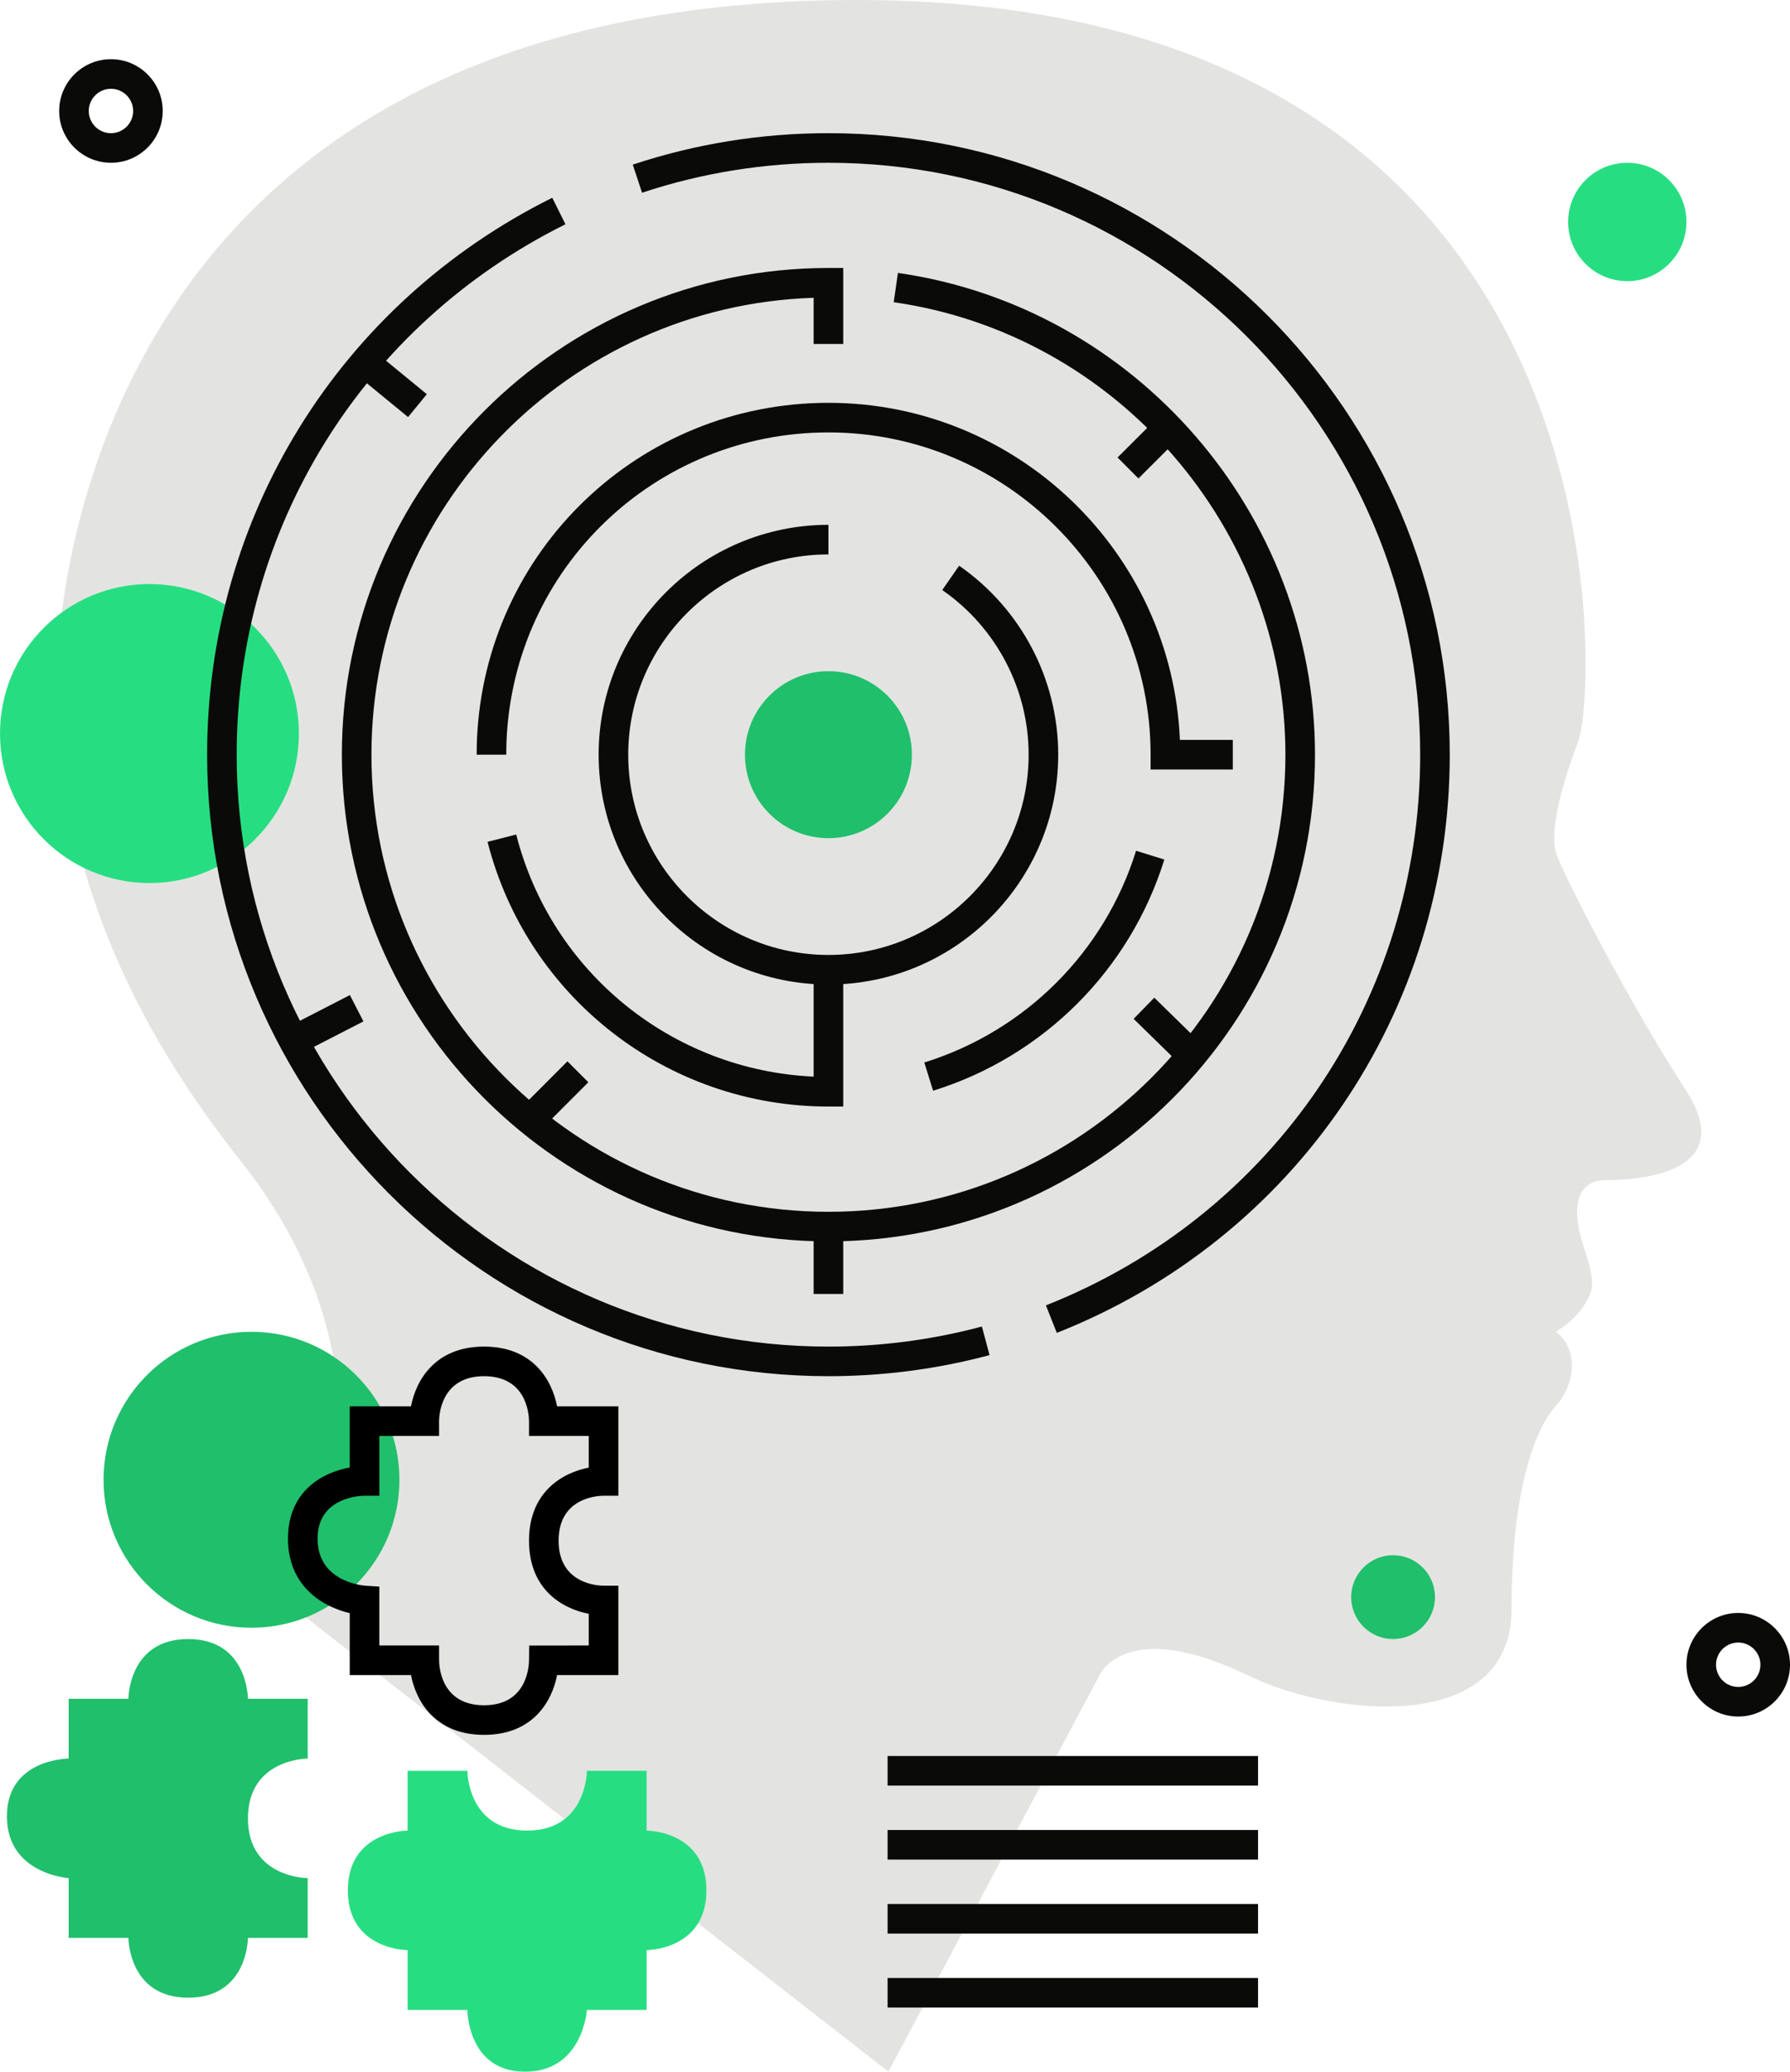 <?xml version="1.0" encoding="UTF-8"?>
<!DOCTYPE svg PUBLIC "-//W3C//DTD SVG 1.1//EN" "http://www.w3.org/Graphics/SVG/1.1/DTD/svg11.dtd">
<svg version="1.1" xmlns="http://www.w3.org/2000/svg" xmlns:xlink="http://www.w3.org/1999/xlink" x="0" y="0" width="121" height="140" viewBox="0, 0, 121, 140">
  <g id="Layer_1" transform="translate(-552, -490)">
    <path d="M612.052,630 L626.302,603.25 C626.302,603.25 627.999,599.168 636.427,603.25 C642.173,606.033 654.177,607.25 654.177,598.75 C654.177,590.25 655.927,586.375 657.177,585 C658.427,583.625 658.802,581.25 657.177,580 C657.177,580 658.427,579.25 659.052,578.25 C659.677,577.25 659.927,576.875 659.052,574.25 C658.177,571.625 658.552,569.75 660.552,569.75 C662.552,569.75 669.677,569.375 665.927,563.625 C662.177,557.875 657.552,548.875 657.177,547.625 C656.802,546.375 657.302,543.75 658.677,540.125 C660.052,536.5 662.302,490 609.927,490 C557.552,490 554.931,531.962 555.926,540 C557.165,550 560.677,558.875 568.302,568.5 C575.927,578.125 576.052,588.25 573.052,592.75 C570.052,597.25 570.052,597.25 570.052,597.25 L612.052,630" fill="#E3E4E1"/>
    <path d="M572.205,539.571 C572.205,545.15 567.682,549.674 562.103,549.674 C556.523,549.674 552,545.15 552,539.571 C552,533.992 556.523,529.469 562.103,529.469 C567.682,529.469 572.205,533.992 572.205,539.571" fill="#26DE81"/>
    <path d="M608,583 C584.841,583 566,564.159 566,541 C566,524.938 574.94,510.517 589.332,503.365 L590.223,505.156 C576.515,511.968 568,525.702 568,541 C568,563.056 585.944,581 608,581 C611.519,581 615.009,580.544 618.374,579.644 L618.892,581.575 C615.357,582.521 611.693,583 608,583" fill="#0A0B09"/>
    <path d="M623.438,580.073 L622.701,578.214 C638.07,572.136 648.001,557.529 648.001,541 C648.001,518.944 630.057,501 608,501 C603.688,501 599.45,501.681 595.402,503.024 L594.773,501.125 C599.023,499.715 603.474,499 608,499 C631.159,499 650.001,517.841 650.001,541 C650.001,558.354 639.574,573.692 623.438,580.073" fill="#0A0B09"/>
    <path d="M608,556.533 C599.435,556.533 592.467,549.565 592.467,541 C592.467,532.435 599.435,525.467 608,525.467 L608,527.467 C600.538,527.467 594.467,533.538 594.467,541 C594.467,548.462 600.538,554.533 608,554.533 C615.462,554.533 621.533,548.462 621.533,541 C621.533,536.569 619.351,532.409 615.694,529.872 L616.835,528.229 C621.029,531.141 623.533,535.914 623.533,541 C623.533,549.565 616.565,556.533 608,556.533" fill="#0A0B09"/>
    <path d="M572.651,561.037 L571.737,559.258 L575.652,557.246 L576.566,559.025 L572.651,561.037" fill="#0A0B09"/>
    <path d="M579.585,518.185 L576.061,515.295 L577.328,513.748 L580.853,516.638 L579.585,518.185" fill="#0A0B09"/>
    <path d="M607,572.891 L609,572.891 L609,577.443 L607,577.443 z" fill="#0A0B09"/>
    <path d="M631.881,562.032 L628.63,558.851 L630.028,557.421 L633.279,560.603 L631.881,562.032" fill="#0A0B09"/>
    <path d="M588.518,566.393 L587.104,564.979 L590.358,561.722 L591.772,563.136 L588.518,566.393" fill="#0A0B09"/>
    <path d="M628.956,522.333 L627.544,520.917 L630.227,518.239 L631.639,519.655 L628.956,522.333" fill="#0A0B09"/>
    <path d="M608,573.891 C589.864,573.891 575.109,559.136 575.109,541 C575.109,522.864 589.864,508.109 608,508.109 L609,508.109 L609,513.245 L607,513.245 L607,510.125 C590.428,510.655 577.109,524.302 577.109,541 C577.109,558.033 590.967,571.891 608,571.891 C625.033,571.891 638.891,558.033 638.891,541 C638.891,525.727 627.508,512.582 612.414,510.423 L612.697,508.443 C628.771,510.742 640.891,524.738 640.891,541 C640.891,559.136 626.136,573.891 608,573.891" fill="#0A0B09"/>
    <path d="M615.075,563.71 L614.481,561.8 C621.317,559.676 626.668,554.327 628.796,547.493 L630.706,548.087 C628.382,555.55 622.539,561.39 615.075,563.71" fill="#0A0B09"/>
    <path d="M635.334,542 L629.778,542 L629.778,541 C629.778,528.991 620.009,519.222 608,519.222 C596.304,519.222 586.747,528.367 586.241,540.043 C586.229,540.358 586.222,540.679 586.222,541 L584.222,541 C584.222,540.651 584.229,540.304 584.243,539.959 C584.795,527.208 595.23,517.222 608,517.222 C620.776,517.222 631.231,527.351 631.758,540 L635.334,540 L635.334,542" fill="#0A0B09"/>
    <path d="M609,564.778 L608,564.778 C597.117,564.778 587.642,557.422 584.957,546.889 L586.895,546.395 C589.271,555.717 597.456,562.322 607,562.756 L607,555.533 L609,555.533 L609,564.778" fill="#0A0B09"/>
    <path d="M613.642,541 C613.642,544.116 611.116,546.642 608,546.642 C604.884,546.642 602.358,544.116 602.358,541 C602.358,537.884 604.884,535.358 608,535.358 C611.116,535.358 613.642,537.884 613.642,541" fill="#20BF6B"/>
    <path d="M579,590 C579,595.522 574.522,600 569,600 C563.478,600 559,595.522 559,590 C559,584.478 563.478,580 569,580 C574.522,580 579,584.478 579,590" fill="#20BF6B"/>
    <path d="M665.999,505 C665.999,507.208 664.208,508.999 662,508.999 C659.792,508.999 658.001,507.208 658.001,505 C658.001,502.792 659.792,501.001 662,501.001 C664.208,501.001 665.999,502.792 665.999,505" fill="#26DE81"/>
    <path d="M649.001,597.931 C649.001,599.494 647.732,600.762 646.169,600.762 C644.605,600.762 643.337,599.494 643.337,597.931 C643.337,596.366 644.605,595.098 646.169,595.098 C647.732,595.098 649.001,596.366 649.001,597.931" fill="#20BF6B"/>
    <path d="M612,608.667 L637.042,608.667 L637.042,610.667 L612,610.667 z" fill="#0A0B09"/>
    <path d="M612,613.667 L637.042,613.667 L637.042,615.667 L612,615.667 z" fill="#0A0B09"/>
    <path d="M612,618.667 L637.042,618.667 L637.042,620.667 L612,620.667 z" fill="#0A0B09"/>
    <path d="M612,623.667 L637.042,623.667 L637.042,625.667 L612,625.667 z" fill="#0A0B09"/>
    <path d="M579.554,625.826 L579.554,621.786 C579.554,621.786 575.514,621.786 575.514,617.746 C575.514,613.707 579.554,613.707 579.554,613.707 L579.554,609.667 L583.593,609.667 C583.593,609.667 583.593,613.707 587.633,613.707 C591.673,613.707 591.673,609.667 591.673,609.667 L595.712,609.667 L595.712,613.707 C595.712,613.707 599.752,613.707 599.752,617.746 C599.752,621.786 595.712,621.786 595.712,621.786 L595.712,625.826 L591.673,625.826 C591.673,625.826 591.403,630 587.498,630 C583.593,630 583.593,625.826 583.593,625.826 L579.554,625.826" fill="#26DE81"/>
    <path d="M556.641,604.801 L560.68,604.801 C560.68,604.801 560.68,600.762 564.721,600.762 C568.76,600.762 568.76,604.801 568.76,604.801 L572.799,604.801 L572.799,608.84 C572.799,608.84 568.76,608.84 568.76,612.881 C568.76,616.92 572.799,616.92 572.799,616.92 L572.799,620.959 L568.76,620.959 C568.76,620.959 568.76,625 564.721,625 C560.68,625 560.68,620.959 560.68,620.959 L556.641,620.959 L556.641,616.92 C556.641,616.92 552.467,616.65 552.467,612.746 C552.467,608.84 556.641,608.84 556.641,608.84 L556.641,604.801" fill="#20BF6B"/>
    <path d="M577.641,601.197 L581.68,601.197 L581.68,602.197 C581.686,602.7 581.859,605.238 584.721,605.238 C587.581,605.238 587.754,602.7 587.76,602.191 L587.771,601.203 L591.799,601.197 L591.799,599.058 C590.03,598.715 587.76,597.428 587.76,594.119 C587.76,590.81 590.03,589.521 591.799,589.179 L591.799,587.039 L587.76,587.039 L587.76,586.039 C587.754,585.536 587.581,583 584.721,583 C581.765,583 581.68,585.728 581.68,586.039 L581.68,587.039 L577.641,587.039 L577.641,591.078 L576.641,591.078 C576.32,591.081 573.467,591.188 573.467,593.984 C573.467,596.917 576.573,597.151 576.705,597.16 L577.641,597.221 L577.641,601.197 z M584.721,607.238 C581.411,607.238 580.123,604.967 579.78,603.197 L575.641,603.197 L575.641,599.013 C573.837,598.59 571.467,597.21 571.467,593.984 C571.467,590.748 573.821,589.497 575.641,589.171 L575.641,585.039 L579.78,585.039 C580.123,583.271 581.411,581 584.721,581 C588.029,581 589.316,583.271 589.659,585.039 L593.799,585.039 L593.799,591.078 L592.799,591.078 C592.296,591.084 589.76,591.258 589.76,594.119 C589.76,597.073 592.487,597.158 592.799,597.158 L593.799,597.158 L593.799,603.197 L589.659,603.197 C589.317,604.967 588.029,607.238 584.721,607.238" fill="#000000"/>
    <path d="M559.5,496 C558.673,496 558,496.673 558,497.5 C558,498.327 558.673,499 559.5,499 C560.327,499 561,498.327 561,497.5 C561,496.673 560.327,496 559.5,496 z M559.5,501 C557.57,501 556,499.43 556,497.5 C556,495.57 557.57,494 559.5,494 C561.43,494 563,495.57 563,497.5 C563,499.43 561.43,501 559.5,501" fill="#0A0B09"/>
    <path d="M669.5,601 C668.673,601 668,601.673 668,602.5 C668,603.327 668.673,604 669.5,604 C670.327,604 671,603.327 671,602.5 C671,601.673 670.327,601 669.5,601 z M669.5,606 C667.57,606 666,604.43 666,602.5 C666,600.57 667.57,599 669.5,599 C671.43,599 673,600.57 673,602.5 C673,604.43 671.43,606 669.5,606" fill="#0A0B09"/>
  </g>
</svg>
